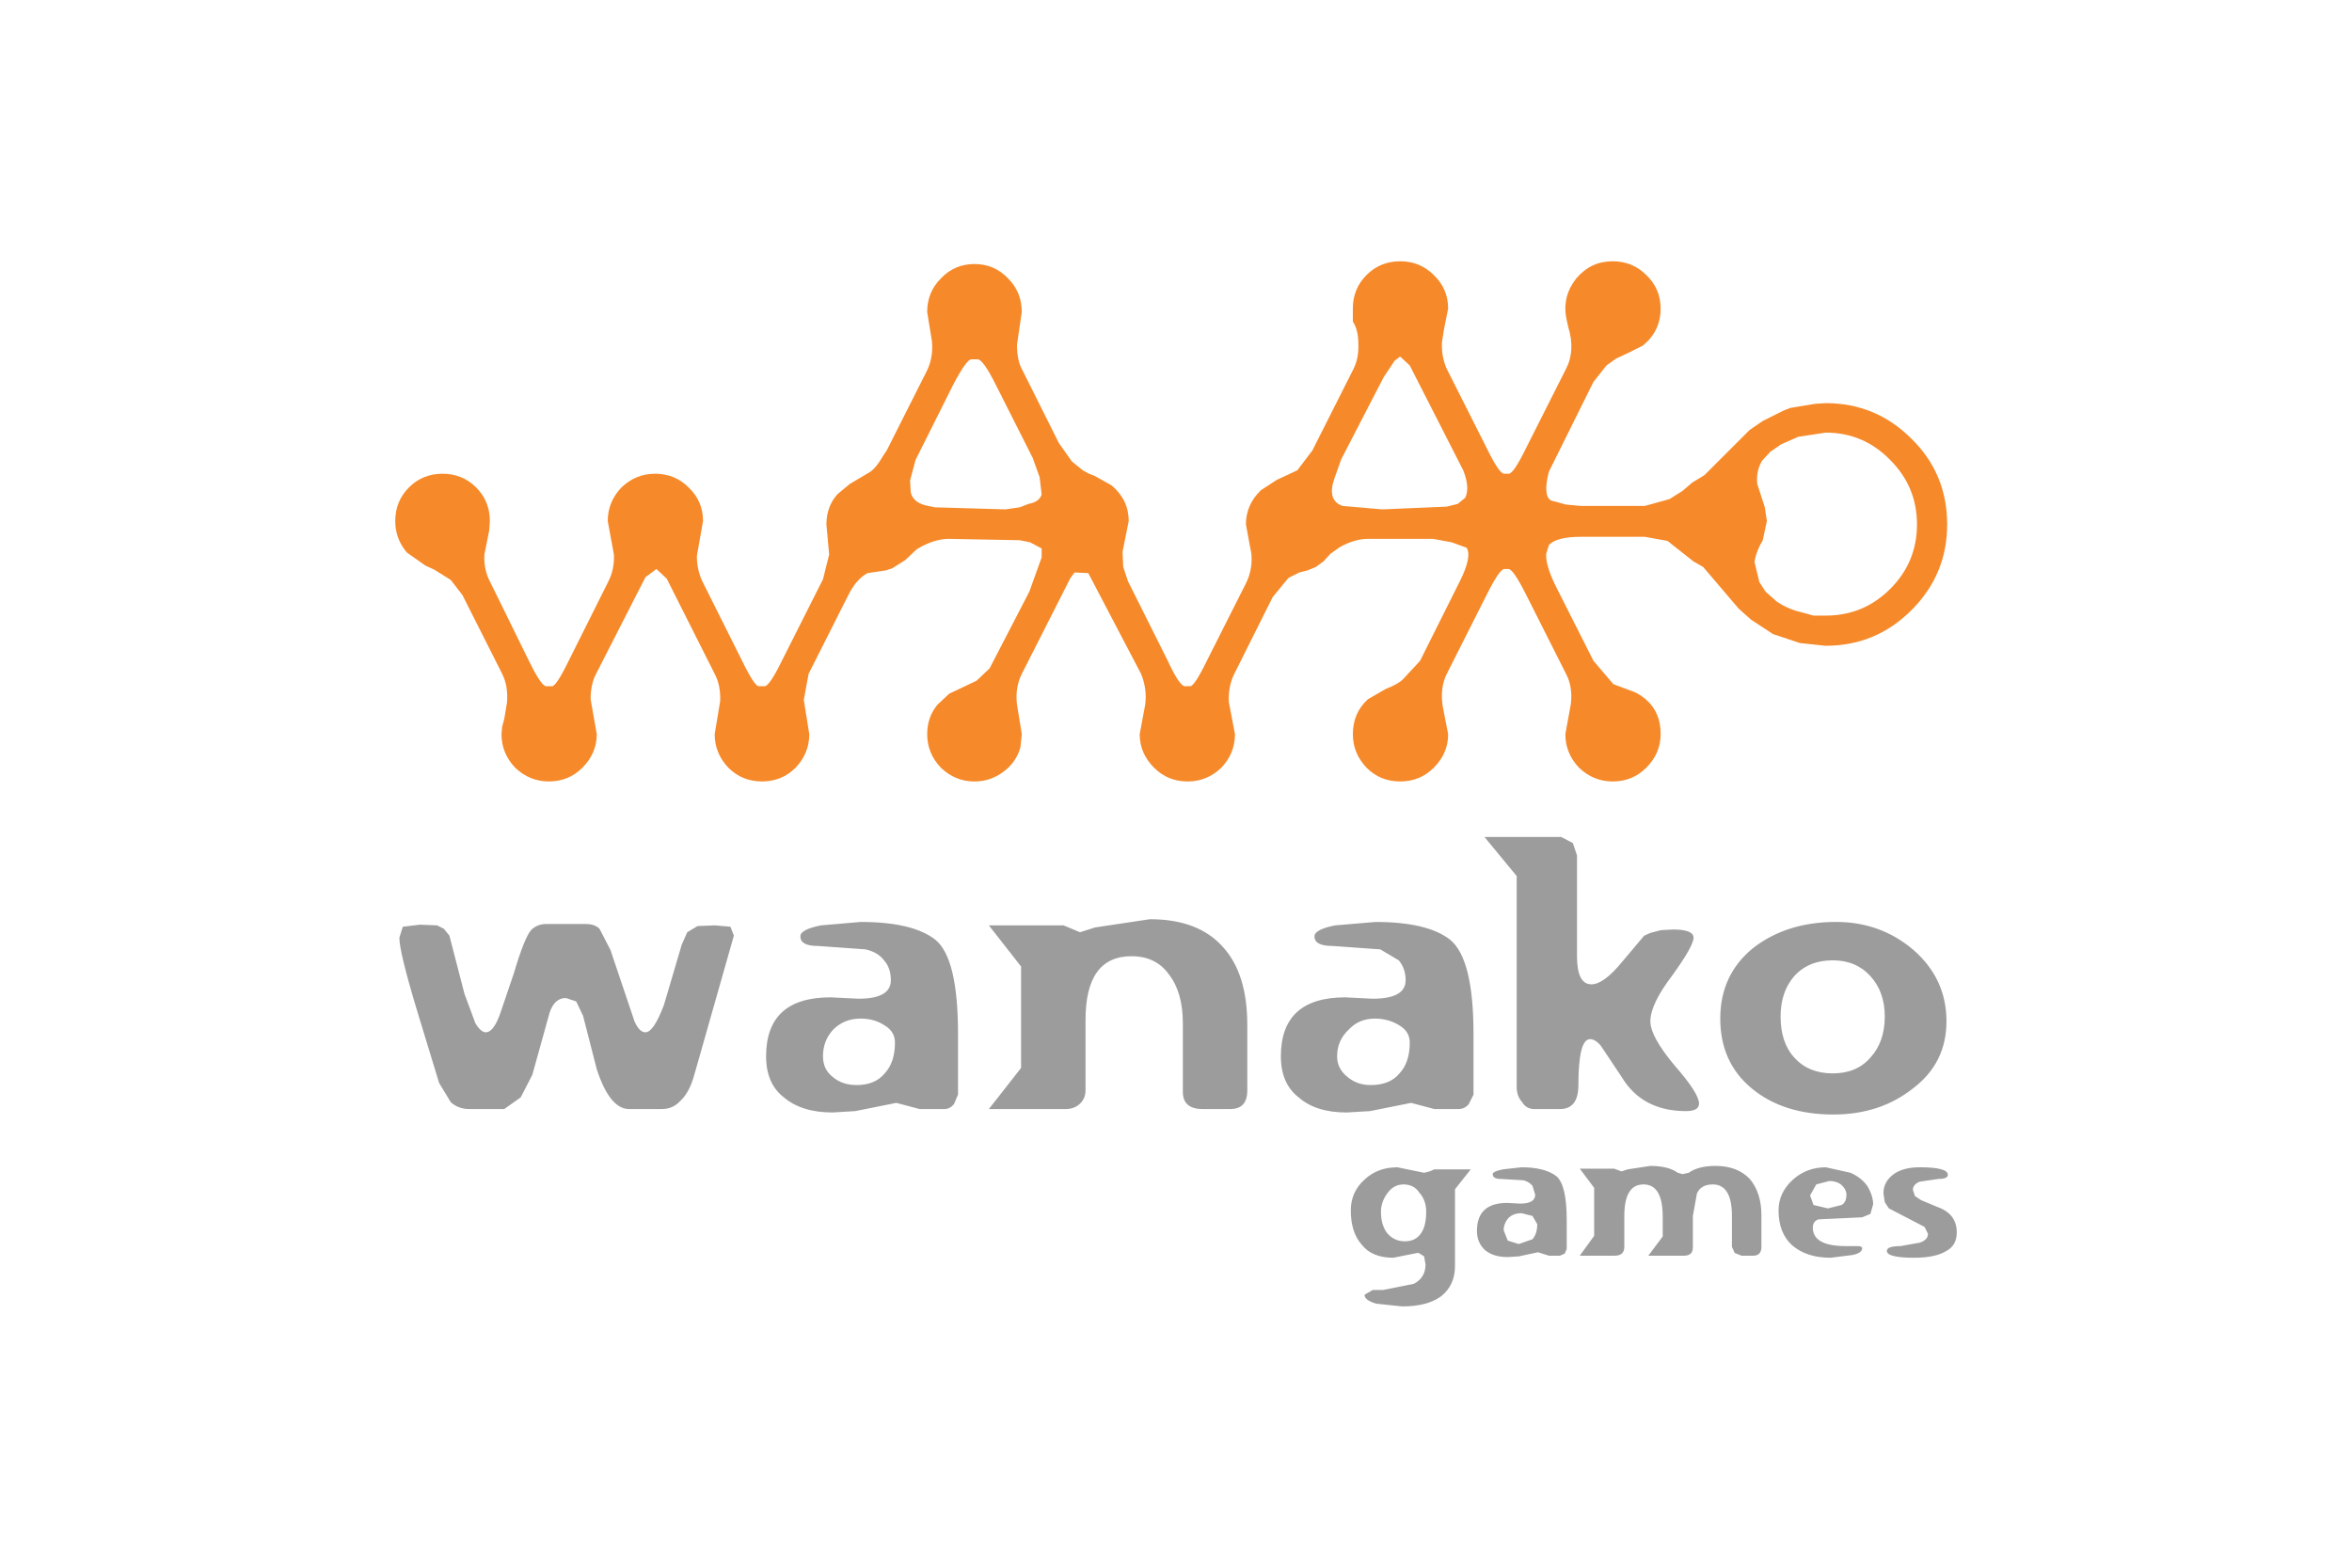 <svg xmlns="http://www.w3.org/2000/svg" height="800" width="1200" viewBox="-45 -50.209 390 301.251"><g fill-rule="evenodd"><path d="M111.809 18.832h-1.054q-.922-.131-3.556 4.873l-7.243 14.486-1.053 3.951.131 2.239q.395 1.844 2.766 2.502l1.844.395 13.564.395 2.766-.395 1.712-.658q2.107-.395 2.502-1.844l-.395-3.292-1.317-3.688-7.112-14.091q-2.502-5.004-3.555-4.873m90.21 28.315l2.107-.527 1.45-1.185q.92-1.976-.396-5.268l-10.272-20.15-1.844-1.711-1.053.79-2.108 3.16-8.165 15.804-1.317 3.687q-1.448 4.214 1.58 5.268l7.639.658 12.38-.526m60.71-16.462l3.951-1.976 1.317-.526 4.741-.79 2.107-.132q9.614 0 16.462 6.848 6.848 6.716 6.848 16.462 0 9.613-6.848 16.461-6.848 6.849-16.462 6.849h-.131l-4.873-.527-5.136-1.712-4.214-2.766-2.37-2.107-6.849-8.033-1.844-1.054-5.004-3.95-4.346-.79h-12.248q-4.74 0-6.19 1.58l-.526 1.712q-.132 2.37 2.107 6.716l6.98 13.828 3.82 4.477 4.213 1.58q4.873 2.503 4.873 8.034 0 3.688-2.766 6.453-2.633 2.634-6.453 2.634-3.687 0-6.453-2.634-2.634-2.765-2.634-6.453l1.054-5.794q.395-3.293-.922-5.795l-7.638-15.145q-2.502-5.004-3.424-5.004h-.79q-.922 0-3.424 5.004l-7.639 15.145q-1.317 2.634-.79 6.19l1.054 5.4q0 3.687-2.766 6.452-2.634 2.634-6.453 2.634-3.82 0-6.453-2.634-2.634-2.765-2.634-6.453 0-4.082 2.897-6.716l3.425-1.976q2.37-.922 3.292-1.843l3.292-3.556 7.639-15.277q2.37-4.74 1.316-6.453l-2.897-1.053-3.556-.659h-12.51q-2.503 0-5.4 1.58l-1.844 1.318-1.317 1.448-1.448 1.054-1.58.658-1.581.395-2.107 1.054-3.03 3.687-7.374 14.75q-1.185 2.37-1.054 5.4l1.186 6.19q0 3.687-2.634 6.452-2.766 2.634-6.453 2.634-3.82 0-6.453-2.634-2.766-2.765-2.766-6.453l1.054-5.663q.395-3.029-.79-5.926l-10.14-19.359-2.635-.132-.79 1.054-9.35 18.437q-1.317 2.634-.922 5.926l.922 5.663-.264 2.502q-.79 2.898-3.292 4.741-2.502 1.844-5.531 1.844-3.688 0-6.453-2.634-2.634-2.765-2.634-6.453 0-3.292 1.975-5.663l2.24-2.107 5.267-2.502 2.502-2.37 7.638-14.75 2.37-6.585V55.18l-2.238-1.185-1.975-.395-13.565-.264q-2.897 0-6.19 1.976l-2.238 2.107-2.503 1.58-1.185.395-3.556.527q-2.238 1.185-3.819 4.478L79.412 79.28l-.922 5.004 1.053 6.585q0 3.688-2.633 6.453-2.634 2.634-6.453 2.634-3.82 0-6.453-2.634-2.634-2.765-2.634-6.453l1.053-6.321q.132-3.03-1.053-5.268l-9.22-18.305-1.975-1.844-2.108 1.58-9.482 18.57q-1.053 1.974-1.053 4.872l1.185 6.716q0 3.688-2.765 6.453-2.634 2.634-6.453 2.634-3.688 0-6.453-2.634-2.634-2.765-2.634-6.453l.131-1.448.395-1.45.527-3.16q.264-3.16-.922-5.53l-7.638-15.146-2.239-2.897-3.16-1.975-1.712-.79-3.556-2.503Q0 53.336 0 49.912q0-3.819 2.634-6.453 2.634-2.634 6.453-2.634 3.82 0 6.453 2.634 2.634 2.634 2.634 6.453l-.132 1.844-.922 4.61q-.131 2.897 1.054 5.135l7.506 15.277q2.503 5.136 3.424 4.873h.922q.79.263 3.293-4.873L40.957 61.5q1.185-2.37 1.054-5.136l-1.186-6.453q0-3.687 2.634-6.453 2.766-2.634 6.453-2.634 3.82 0 6.453 2.634 2.766 2.634 2.766 6.453l-1.185 6.717q0 2.634 1.053 4.872l7.638 15.277q2.503 5.136 3.293 4.873h.922q.921.263 3.424-4.873l7.901-15.672 1.186-4.74-.527-5.795q0-3.424 2.107-5.795l2.37-1.975 3.556-2.107q1.317-.659 2.766-3.161l.79-1.185 7.77-15.409q1.185-2.502.922-5.53l-.922-5.664q0-3.819 2.634-6.453 2.634-2.765 6.453-2.765 3.819 0 6.453 2.765 2.634 2.634 2.634 6.453l-.922 6.322q0 3.029 1.053 4.872l6.98 13.96 2.502 3.556 2.108 1.712 1.185.658 1.053.395 3.293 1.844q3.292 2.766 3.292 6.848l-1.185 5.926.132 2.898.921 2.765 7.639 15.277q2.37 5.136 3.424 4.873h.79q.79.263 3.292-4.873l7.507-14.882q1.317-2.633 1.053-5.662l-1.053-5.663q0-3.82 2.897-6.585l3.03-1.975 3.95-1.844 2.897-3.82 7.902-15.671q1.053-2.107.922-4.873 0-2.634-1.054-4.214V9.087q0-3.82 2.634-6.453Q189.245 0 193.064 0q3.82 0 6.453 2.634 2.766 2.634 2.766 6.453l-.79 3.95-.396 2.503q-.131 2.766.922 5.136l7.639 15.145q2.502 5.136 3.424 5.004h.79q.922.132 3.424-5.004l7.638-15.145q1.844-3.556.395-8.165l-.395-1.844q-.658-4.082 1.976-7.375Q229.675 0 233.89 0q3.819 0 6.452 2.634 2.766 2.634 2.766 6.453 0 4.346-3.424 7.111-2.502 1.317-5.136 2.503l-1.844 1.317-2.502 3.16-8.56 17.252q-1.185 4.61.395 5.531l2.897.79 2.897.264h12.248l4.741-1.317 2.502-1.58 1.844-1.58 2.37-1.45 8.692-8.691 2.502-1.712m3.556 4.477l-2.107 1.45-1.58 1.711q-1.185 1.976-.922 4.478l1.449 4.477.395 2.634-.79 3.688q-1.317 2.238-1.58 4.214l.921 3.819 1.185 1.844 2.239 1.975q2.239 1.449 4.61 1.976l2.37.658h2.37q7.244 0 12.38-5.136 5.136-5.136 5.136-12.38 0-7.243-5.136-12.379-5.136-5.267-12.38-5.267l-5.267.79-3.293 1.448" fill="#f68929"/><path d="M28.973 127.349h7.638q1.712 0 2.634.921l2.107 4.083 4.61 13.696q.921 2.107 2.106 2.107 1.58 0 3.556-5.267l3.424-11.59 1.054-2.37 1.975-1.185 3.293-.132 3.029.263.658 1.712-7.638 26.866q-.922 3.292-2.634 4.873-1.449 1.58-3.556 1.58h-6.321q-3.688 0-6.19-7.638l-2.634-10.272-1.317-2.766-1.975-.658q-2.239 0-3.16 2.897l-3.293 11.852-2.239 4.346-3.16 2.24h-6.717q-2.107 0-3.556-1.318l-2.239-3.687-4.214-13.828Q.79 132.748.79 129.982l.659-2.107 3.292-.395 3.292.132 1.317.658 1.054 1.317 2.897 11.194 2.107 5.663q1.054 1.712 1.976 1.712 1.58 0 2.897-3.95l2.502-7.375q2.107-7.112 3.424-8.429 1.185-1.053 2.766-1.053m60.447 18.173q-3.16 0-5.267 2.108-1.976 2.107-1.976 5.136 0 2.502 1.844 3.95 1.844 1.58 4.61 1.58 3.555 0 5.399-2.238 1.975-2.107 1.975-5.926 0-2.107-1.975-3.293-1.976-1.317-4.61-1.317m4.478-11.194q-1.185-1.58-3.556-2.107l-9.218-.658q-3.293 0-3.293-1.844 0-1.317 3.951-2.107l7.639-.659q10.008 0 14.354 3.425 4.346 3.555 4.346 18.042v11.72l-.79 1.844q-.79.922-1.844.922h-4.74l-4.478-1.185-7.902 1.58-4.346.264q-5.926 0-9.35-2.898-3.424-2.634-3.424-7.901 0-11.326 12.379-11.326l5.4.263q6.19 0 6.19-3.555 0-2.371-1.318-3.82m69.798 25.022q0 3.556-3.292 3.556h-5.268q-3.82 0-3.82-3.292v-13.17q0-5.926-2.633-9.35-2.502-3.556-7.243-3.556-8.824 0-8.824 12.248v13.564q0 1.58-1.185 2.634-1.053.922-2.634.922h-14.75l6.19-7.902v-19.49l-6.19-7.902h14.355l3.16 1.317 2.898-.922 10.536-1.58q9.218 0 13.96 5.267 4.74 5.137 4.74 15.014v12.642m43.459.79l-.921 1.844q-.79.922-1.976.922h-4.61l-4.477-1.185-7.901 1.58-4.478.264q-5.926 0-9.219-2.898-3.424-2.634-3.424-7.901 0-11.326 12.38-11.326l5.267.263q6.322 0 6.322-3.555 0-2.24-1.317-3.82l-3.556-2.107-9.219-.658q-3.424 0-3.424-1.844 0-1.317 3.951-2.107l7.77-.659q10.009 0 14.355 3.425 4.477 3.687 4.477 18.042v11.72m-23.968-12.51q-2.239 2.107-2.239 5.136 0 2.37 1.976 3.95 1.843 1.58 4.477 1.58 3.688 0 5.531-2.238 1.976-2.107 1.976-5.926 0-2.107-1.976-3.293-2.107-1.317-4.74-1.317-3.03 0-5.005 2.108m43.854-33.45v19.358q0 5.4 2.766 5.4 2.37 0 5.926-4.346l4.214-5.005 1.186-.526 1.975-.527 2.37-.132q3.951 0 3.951 1.58t-4.082 7.244q-4.214 5.53-4.214 8.823 0 2.897 4.609 8.429 4.74 5.4 4.74 7.375 0 1.448-2.501 1.448-8.429 0-12.38-6.585l-3.95-5.926q-1.054-1.317-2.108-1.317-2.238 0-2.238 8.824 0 4.61-3.556 4.61h-4.873q-1.58 0-2.37-1.318-1.054-1.185-1.054-2.897V118.13l-6.19-7.507h14.75l2.24 1.186.79 2.37m49.121 20.149q-4.609 0-7.375 3.03-2.633 3.028-2.633 7.77 0 5.004 2.633 7.901 2.766 3.029 7.375 3.029 4.61 0 7.243-3.029 2.766-3.029 2.766-7.902 0-4.74-2.766-7.77-2.765-3.029-7.243-3.029m21.862 11.721q0 8.034-6.453 12.906-6.322 5.005-15.277 5.005-9.614 0-15.672-5.005-6.058-5.004-6.058-13.433 0-8.428 6.322-13.564 6.453-5.005 15.935-5.005 8.56 0 14.881 5.4 6.322 5.531 6.322 13.696m-101.273 32.924q-1.054-1.58-3.03-1.58-1.843 0-3.028 1.58-1.317 1.712-1.317 3.687 0 2.502 1.185 4.083 1.317 1.58 3.424 1.58 1.975 0 3.029-1.449 1.053-1.448 1.053-4.214 0-2.239-1.316-3.687m9.877-4.478l-3.03 3.82v14.75q0 3.687-2.633 5.794-2.634 1.975-7.507 1.975l-5.004-.527q-2.239-.658-2.239-1.712l1.58-.922h1.976l5.926-1.185q2.239-1.185 2.239-3.687l-.264-1.58-1.053-.66h-.264l-4.609.923q-4.082 0-6.058-2.502-2.107-2.37-2.107-6.585 0-3.556 2.634-5.926 2.502-2.37 6.321-2.37l5.136 1.053 1.054-.264.922-.395h6.98m6.189 0l3.556-.395q4.478 0 6.716 1.712 1.976 1.712 1.976 8.429v5.53l-.395.923-.922.395h-2.107l-2.107-.659-3.688.79-2.107.132q-2.765 0-4.346-1.317-1.58-1.449-1.58-3.687 0-5.4 5.794-5.4l2.503.132q2.897 0 2.897-1.712l-.527-1.712q-.658-.79-1.712-1.054l-4.346-.263q-1.58 0-1.58-.922 0-.527 1.975-.922m3.556 8.429q-1.58 0-2.502.921-.922 1.054-.922 2.371l.79 1.975 2.107.659 2.634-.922q.922-1.054.922-2.897l-.922-1.58-2.107-.527m19.227-8.034l1.186-.395 4.346-.658q3.424 0 5.267 1.317l.922.263 1.185-.263q1.844-1.317 5.137-1.317 4.214 0 6.584 2.502 2.24 2.634 2.24 6.98v6.058q0 1.712-1.581 1.712h-2.24l-1.316-.527-.527-1.185v-5.927q0-6.058-3.687-6.058-2.239 0-3.03 1.712l-.79 4.346v6.058q0 1.58-1.711 1.58h-6.849l2.766-3.687v-3.819q0-6.19-3.687-6.19-3.688 0-3.688 6.058v5.927q0 1.712-1.844 1.712h-6.716l2.766-3.82v-9.218l-2.766-3.688h6.585l1.448.527m39.64 7.112l2.634-.659q.922-.526.922-1.975 0-1.054-1.053-1.976-.922-.658-2.24-.658l-2.501.658-1.186 2.108.659 1.843 2.765.659m-6.716-5.531q2.634-2.37 6.321-2.37l4.741 1.053q2.107.922 3.293 2.634 1.053 1.843 1.053 3.424l-.527 1.843-1.58.659-8.428.395q-1.054.395-1.054 1.58 0 3.556 6.321 3.556h2.24q.921 0 .921.395 0 .922-1.844 1.317l-4.214.527q-4.61 0-7.375-2.37-2.634-2.371-2.634-6.717 0-3.424 2.766-5.926m19.359-1.054q1.844-1.317 5.004-1.317 5.4 0 5.4 1.449 0 .79-1.844.79l-3.556.527q-1.316.526-1.316 1.58l.395 1.185 1.185.79 3.16 1.317q3.688 1.317 3.688 4.873 0 2.502-1.975 3.556-2.108 1.317-6.19 1.317-5.268 0-5.268-1.317 0-.922 2.634-.922l3.687-.659q1.58-.526 1.58-1.712l-.658-1.316-6.848-3.556-.79-1.185-.263-1.713q0-2.238 1.975-3.687" fill="#9c9c9c"/></g></svg>
